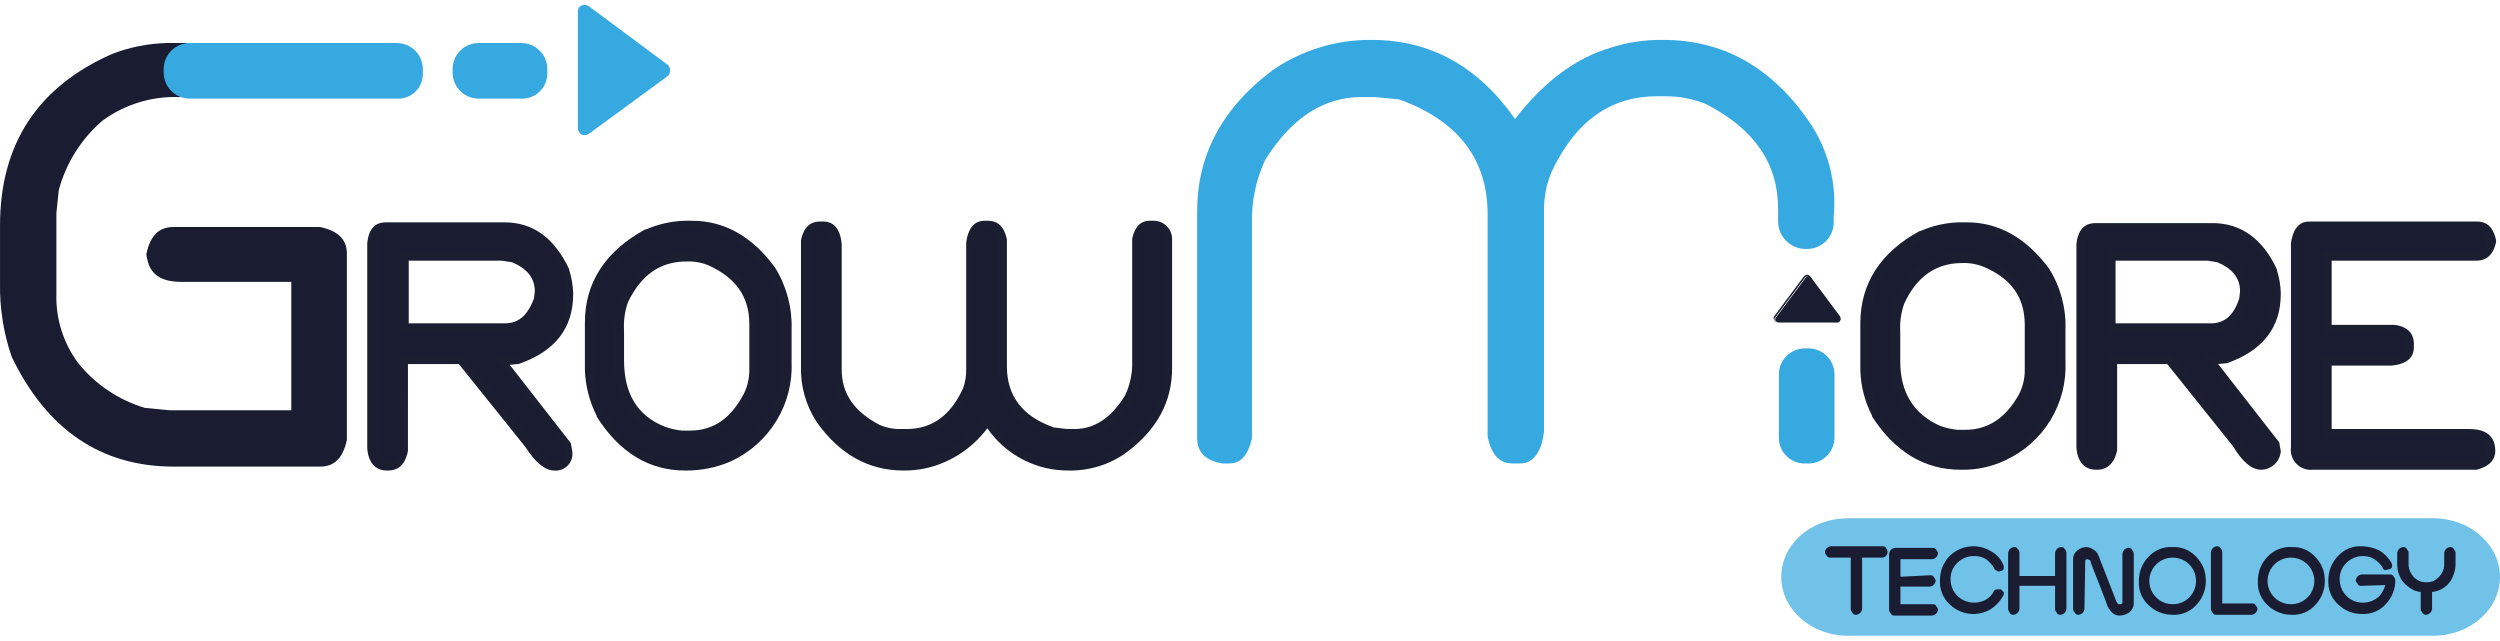 <?xml version="1.0" encoding="UTF-8"?> <svg xmlns="http://www.w3.org/2000/svg" width="320" height="82" viewBox="0 0 320 82" fill="none"><path d="M49.513 28.859H64.646C68.053 28.859 70.659 30.763 72.463 34.471C72.757 35.345 72.926 36.256 72.964 37.177V37.377C72.964 41.386 70.759 44.192 66.349 45.796L64.445 45.996L72.863 56.719L73.064 57.621C72.864 59.025 72.162 59.626 71.16 59.626H71.059C70.158 59.626 69.155 58.724 67.953 56.82L59.234 45.996H51.918V57.621C51.718 59.025 51.016 59.626 50.014 59.626H49.813C48.611 59.626 48.01 58.824 47.909 57.321V31.064C47.809 29.661 48.41 28.859 49.513 28.859ZM51.718 32.868V41.887H64.545C66.45 41.887 67.853 40.685 68.754 38.279L68.855 37.277C68.855 35.273 67.752 33.87 65.548 32.968L64.144 32.767L51.718 32.868Z" fill="#1A1D31"></path><path d="M70.959 60.227C69.756 60.227 68.554 59.225 67.251 57.221L58.732 46.598H52.218V57.722C51.817 59.826 50.615 60.227 49.713 60.227H49.512C48.51 60.227 47.207 59.726 47.007 57.421V31.164C47.207 28.859 48.41 28.458 49.412 28.458H64.545C68.253 28.458 70.959 30.463 72.863 34.471V34.572C73.159 35.514 73.328 36.491 73.364 37.478V37.678C73.364 41.988 71.059 44.994 66.349 46.598H66.249L65.246 46.698L73.064 56.72L73.264 57.822V57.922C73.291 58.232 73.251 58.544 73.145 58.836C73.039 59.128 72.87 59.394 72.65 59.613C72.43 59.833 72.165 60.002 71.873 60.108C71.581 60.214 71.269 60.255 70.959 60.227ZM51.216 45.495H59.334L68.253 56.62C69.656 58.824 70.458 59.225 70.959 59.225H71.059C71.56 59.225 72.262 59.025 72.462 57.722L72.362 57.02L63.443 45.596L66.349 45.295C70.558 43.792 72.562 41.286 72.562 37.478V37.277C72.512 36.431 72.377 35.592 72.162 34.772C70.458 31.164 68.052 29.46 64.846 29.46H49.713C49.412 29.46 48.61 29.46 48.41 31.164V57.321C48.61 58.925 49.212 59.125 49.813 59.125H50.013C50.514 59.125 51.116 58.925 51.416 57.622L51.216 45.495ZM64.645 42.489H51.216V32.367H64.344L65.748 32.567H65.848C68.253 33.569 69.556 35.173 69.556 37.378L69.456 38.38V38.48C68.454 41.186 66.85 42.489 64.645 42.489ZM52.318 41.386H64.645C66.349 41.386 67.551 40.384 68.353 38.179L68.454 37.277C68.454 35.574 67.451 34.371 65.547 33.569L64.244 33.369H52.318V41.386Z" fill="#1B1E31"></path><path d="M87.394 28.859H88.396C92.305 28.859 95.712 30.763 98.518 34.571C99.952 36.844 100.652 39.503 100.523 42.188V46.297C100.641 48.841 99.999 51.363 98.678 53.54C97.357 55.718 95.417 57.453 93.106 58.523C91.422 59.343 89.568 59.755 87.695 59.726C83.285 59.726 79.677 57.521 76.771 53.112C75.844 51.382 75.33 49.461 75.268 47.499V41.486C75.268 36.475 77.773 32.767 82.684 30.061C84.152 29.334 85.757 28.924 87.394 28.859ZM79.376 42.288V46.096C79.376 50.606 81.18 53.613 84.989 55.116C85.77 55.37 86.576 55.538 87.394 55.617H88.396C91.603 55.617 94.008 53.913 95.812 50.606C96.336 49.546 96.61 48.381 96.614 47.199V41.486C96.614 37.778 94.81 35.173 91.002 33.469C90.053 33.059 89.029 32.854 87.995 32.868C84.388 32.868 81.782 34.672 79.978 38.38C79.543 39.636 79.34 40.96 79.376 42.288Z" fill="#1A1D31"></path><path d="M87.694 60.227C83.084 60.227 79.276 57.922 76.37 53.312V53.212C75.438 51.376 74.925 49.357 74.866 47.299V41.286C74.866 36.175 77.472 32.166 82.583 29.36H82.683C84.238 28.693 85.903 28.319 87.594 28.258H88.596C92.705 28.258 96.313 30.262 99.219 34.271C100.687 36.644 101.419 39.399 101.324 42.188V46.297C101.444 48.944 100.774 51.568 99.4 53.834C98.026 56.1 96.01 57.907 93.607 59.025C91.745 59.845 89.729 60.256 87.694 60.227ZM77.272 52.811C80.078 57.121 83.485 59.125 87.694 59.125C89.492 59.149 91.272 58.773 92.905 58.023C97.716 55.617 100.021 51.809 100.021 46.297V42.188C100.074 39.62 99.415 37.088 98.117 34.872C95.411 31.164 92.204 29.36 88.396 29.36H87.393C85.87 29.388 84.369 29.729 82.984 30.362C78.174 32.968 75.868 36.476 75.868 41.286V47.299C75.918 49.218 76.397 51.102 77.272 52.811ZM88.295 56.219H87.293C86.408 56.153 85.534 55.985 84.688 55.718H84.587C80.679 54.114 78.674 50.907 78.674 46.197V42.389C78.631 41.027 78.835 39.669 79.276 38.38C81.08 34.471 83.986 32.467 87.794 32.467C88.892 32.463 89.98 32.667 91.001 33.068C94.91 34.772 96.914 37.678 96.914 41.587V47.299C96.899 48.577 96.627 49.838 96.112 51.007C94.308 54.415 91.703 56.219 88.295 56.219ZM85.088 54.615C85.8 54.873 86.54 55.042 87.293 55.116H88.295C91.302 55.116 93.507 53.613 95.21 50.406C95.701 49.41 95.942 48.309 95.912 47.199V41.487C95.912 37.979 94.208 35.574 90.701 33.97C89.813 33.602 88.855 33.431 87.894 33.469C84.487 33.469 82.082 35.173 80.378 38.681C79.972 39.838 79.802 41.064 79.877 42.288V46.097C79.877 50.406 81.581 53.212 85.088 54.615Z" fill="#1B1E31"></path><path d="M104.932 28.859H105.433C106.435 28.859 107.036 29.661 107.237 31.264V47.299C107.237 50.606 109.041 53.112 112.448 54.916C113.37 55.297 114.356 55.501 115.354 55.517H116.056C119.463 55.517 122.069 53.713 123.773 50.005C124.075 49.168 124.244 48.289 124.274 47.399V31.164C124.474 29.56 125.076 28.859 126.078 28.859H126.579C127.581 28.859 128.182 29.56 128.383 30.863V47.099C128.383 51.107 130.487 53.913 134.797 55.517L136.601 55.717H137.603C140.309 55.717 142.714 54.214 144.618 51.107C145.356 49.651 145.702 48.028 145.62 46.397V30.763C145.921 29.56 146.422 28.959 147.324 28.959H147.825C149.028 29.16 149.629 29.761 149.629 30.763V47.199C149.629 51.308 147.825 54.715 144.217 57.421C142.097 58.882 139.576 59.652 137.001 59.626C134.919 59.651 132.866 59.139 131.04 58.138C129.214 57.137 127.678 55.682 126.579 53.913C124.861 56.317 122.448 58.136 119.664 59.125C118.437 59.535 117.149 59.738 115.855 59.726C111.446 59.726 107.938 57.722 105.232 53.813C103.929 51.747 103.266 49.341 103.328 46.898V30.863C103.328 29.56 103.93 28.859 104.932 28.859Z" fill="#1A1D31"></path><path d="M136.801 60.227C134.754 60.246 132.733 59.762 130.916 58.818C129.099 57.875 127.541 56.501 126.378 54.816C124.691 57.075 122.345 58.755 119.664 59.626C118.367 60.036 117.014 60.239 115.655 60.227C111.145 60.227 107.437 58.123 104.531 54.014C103.136 51.872 102.436 49.352 102.526 46.798V30.763C102.927 28.759 104.029 28.358 104.931 28.358H105.433C106.335 28.358 107.537 28.859 107.738 31.264V47.299C107.738 50.406 109.341 52.711 112.648 54.415C113.504 54.774 114.427 54.945 115.354 54.916H116.056C119.263 54.916 121.668 53.212 123.271 49.705C123.55 48.934 123.686 48.119 123.672 47.299V31.064C123.973 28.759 125.075 28.258 125.977 28.258H126.478C127.38 28.258 128.483 28.659 128.884 30.663V46.898C128.884 50.707 130.888 53.312 134.897 54.715L136.6 54.916H137.502C140.108 54.916 142.212 53.513 144.016 50.606C144.663 49.229 144.972 47.717 144.918 46.197V30.563C145.319 28.659 146.322 28.258 147.123 28.258H147.725C148.034 28.263 148.34 28.329 148.624 28.453C148.908 28.577 149.164 28.756 149.378 28.98C149.593 29.204 149.761 29.468 149.872 29.756C149.984 30.045 150.037 30.353 150.029 30.663V47.099C150.029 51.408 148.125 54.916 144.317 57.822C142.146 59.433 139.503 60.278 136.801 60.227ZM126.378 53.012L126.779 53.613C129.385 57.321 132.592 59.125 136.801 59.125C139.265 59.138 141.676 58.404 143.716 57.02C147.223 54.415 148.927 51.208 148.927 47.199V30.763C148.927 30.262 148.727 29.661 147.524 29.46H147.123C146.923 29.46 146.321 29.46 146.021 30.863V46.397C146.089 48.091 145.745 49.776 145.019 51.308C143.014 54.515 140.509 56.118 137.502 56.118H136.5L134.696 55.918H134.596C130.086 54.315 127.781 51.308 127.781 46.999V30.863C127.481 29.561 126.979 29.36 126.478 29.36H125.977C125.677 29.36 124.975 29.36 124.775 31.164V47.299C124.754 48.255 124.585 49.202 124.274 50.105C122.47 54.014 119.664 56.018 116.056 56.018H115.354C114.29 56.013 113.237 55.809 112.247 55.417H112.147C108.439 53.513 106.535 50.807 106.535 47.299V31.264C106.335 29.36 105.633 29.36 105.332 29.36H104.831C104.33 29.36 103.829 29.561 103.529 30.863V46.798C103.452 49.148 104.118 51.463 105.433 53.413C108.038 57.221 111.345 59.125 115.655 59.125C116.883 59.138 118.105 58.934 119.263 58.524C121.945 57.602 124.263 55.846 125.877 53.513L126.378 53.012Z" fill="#1B1E31"></path><path d="M250.748 28.859H251.751C255.659 28.859 259.067 30.763 261.873 34.571C263.262 36.827 263.959 39.44 263.877 42.088V46.197C263.877 51.809 261.472 55.817 256.561 58.323C254.877 59.143 253.023 59.555 251.149 59.526C246.74 59.526 243.132 57.321 240.326 52.911C239.426 51.176 238.946 49.254 238.923 47.299V41.286C238.923 36.375 241.328 32.567 246.239 29.961C247.643 29.267 249.182 28.891 250.748 28.859ZM242.631 42.188V45.996C242.631 50.506 244.435 53.513 248.143 55.016C248.922 55.279 249.729 55.447 250.548 55.517H251.55C254.657 55.517 257.163 53.913 258.866 50.606C259.39 49.546 259.664 48.381 259.668 47.199V41.486C259.668 37.778 257.864 35.173 254.156 33.569C253.207 33.159 252.183 32.954 251.149 32.968C247.542 32.968 244.936 34.772 243.232 38.48C242.788 39.664 242.584 40.924 242.631 42.188Z" fill="#1A1D31"></path><path d="M250.95 60.127C246.34 60.127 242.532 57.822 239.625 53.312V53.212C238.695 51.412 238.182 49.425 238.122 47.399V41.386C238.122 36.275 240.728 32.267 245.739 29.561H245.839C247.39 28.883 249.057 28.509 250.749 28.458H251.752C255.861 28.458 259.368 30.463 262.275 34.371C263.742 36.708 264.476 39.431 264.379 42.188V46.297C264.498 48.931 263.827 51.541 262.452 53.791C261.077 56.041 259.061 57.828 256.662 58.925C254.878 59.766 252.922 60.178 250.95 60.127ZM240.628 52.711C243.434 56.92 246.741 59.025 251.05 59.025C252.847 59.038 254.624 58.662 256.261 57.922C258.476 56.921 260.338 55.277 261.607 53.204C262.876 51.131 263.493 48.725 263.377 46.297V42.188C263.444 39.65 262.783 37.147 261.473 34.972C258.767 31.365 255.56 29.46 251.852 29.46H250.85C249.327 29.488 247.826 29.829 246.44 30.463C241.73 32.968 239.425 36.576 239.425 41.286V47.299C239.332 49.178 239.748 51.048 240.628 52.711ZM251.551 56.018H250.549C249.664 55.953 248.79 55.785 247.943 55.517H247.843C243.935 53.914 242.031 50.707 242.031 45.996V42.188C241.995 40.827 242.199 39.47 242.632 38.179C244.436 34.271 247.342 32.367 251.05 32.367C252.148 32.363 253.236 32.567 254.257 32.968C258.166 34.672 260.07 37.478 260.07 41.386V47.099C260.066 48.345 259.792 49.576 259.268 50.707C257.564 54.214 254.959 56.018 251.551 56.018ZM248.344 54.515C249.056 54.773 249.796 54.941 250.549 55.016H251.551C254.458 55.016 256.763 53.513 258.466 50.406C258.946 49.442 259.187 48.376 259.168 47.299V41.587C259.168 38.079 257.464 35.674 253.957 34.171C253.068 33.803 252.111 33.632 251.15 33.67C247.843 33.67 245.338 35.373 243.734 38.881C243.328 40.038 243.158 41.265 243.233 42.489V46.297C243.233 50.206 244.937 53.012 248.344 54.515Z" fill="#1B1E31"></path><path d="M268.087 28.859H283.12C286.527 28.859 289.133 30.763 290.837 34.471C291.131 35.345 291.3 36.256 291.338 37.177V37.377C291.338 41.386 289.133 44.192 284.723 45.696L282.819 45.896L291.137 56.519L291.338 57.421C291.137 58.724 290.536 59.425 289.434 59.425H289.333C288.431 59.425 287.429 58.523 286.227 56.619L277.608 45.896H270.292V57.421C270.091 58.724 269.39 59.425 268.388 59.425H268.187C266.985 59.425 266.383 58.624 266.283 57.12V31.064C266.383 29.661 266.985 28.859 268.087 28.859ZM270.292 32.868V41.887H283.12C285.024 41.887 286.427 40.685 287.329 38.279L287.429 37.277C287.429 35.373 286.327 33.97 284.122 32.968L282.819 32.767H270.292V32.868Z" fill="#1A1D31"></path><path d="M289.433 60.127C288.23 60.127 287.027 59.125 285.825 57.12L277.407 46.598H270.993V57.621C270.592 59.626 269.389 60.127 268.487 60.127H268.287C267.285 60.127 265.982 59.626 265.781 57.321V31.264C265.982 29.059 267.184 28.558 268.187 28.558H283.219C286.827 28.558 289.633 30.563 291.437 34.471V34.571C291.741 35.511 291.91 36.49 291.938 37.478V37.678C291.938 41.887 289.633 44.894 285.023 46.497H284.923L283.921 46.598L291.738 56.619L291.938 57.722V57.822C291.875 58.446 291.584 59.025 291.123 59.45C290.661 59.875 290.06 60.115 289.433 60.127ZM269.79 45.395H277.908L286.727 56.419C288.13 58.624 288.932 58.924 289.332 58.924H289.433C289.934 58.924 290.635 58.724 290.836 57.421L290.736 56.719L281.916 45.395L284.722 45.094C288.831 43.591 290.936 41.086 290.936 37.277V37.077C290.885 36.231 290.751 35.391 290.535 34.571C288.831 31.064 286.526 29.26 283.319 29.26H268.287C267.986 29.26 267.184 29.26 266.984 30.963V57.02C267.184 58.624 267.786 58.824 268.387 58.824H268.587C269.088 58.824 269.69 58.624 269.99 57.321L269.79 45.395ZM283.119 42.489H269.79V32.367H282.818L284.221 32.567H284.322C286.727 33.569 287.929 35.173 287.929 37.377L287.829 38.38V38.48C286.827 41.086 285.324 42.489 283.119 42.489ZM270.792 41.386H283.019C284.722 41.386 285.925 40.384 286.627 38.179L286.727 37.277C286.727 35.574 285.725 34.371 283.82 33.569L282.618 33.369H270.792V41.386Z" fill="#1B1E31"></path><path d="M295.446 28.859H316.993C317.995 28.859 318.596 29.56 318.797 30.763V30.863C318.496 32.166 317.895 32.767 316.892 32.767H297.751V42.088H306.269C307.572 42.288 308.174 42.889 308.174 43.892V44.393C308.174 45.395 307.372 45.996 305.768 46.096H297.751V55.316H315.991C317.895 55.316 318.797 56.018 318.797 57.521C318.797 58.523 318.095 59.125 316.892 59.325H295.947C294.444 59.325 293.742 58.523 293.742 57.02V31.064C293.943 29.661 294.544 28.859 295.446 28.859Z" fill="#1A1D31"></path><path d="M316.993 60.127H296.048C295.66 60.167 295.269 60.119 294.903 59.986C294.538 59.852 294.207 59.638 293.937 59.357C293.666 59.077 293.463 58.739 293.343 58.369C293.222 57.999 293.188 57.606 293.241 57.221V31.164C293.542 28.859 294.645 28.358 295.546 28.358H317.093C317.995 28.358 319.098 28.759 319.499 30.763V30.964C319.098 32.968 317.895 33.369 316.993 33.369H298.453V41.587H306.57C308.575 41.888 308.976 43.09 308.976 43.992V44.493C308.976 45.395 308.475 46.598 306.069 46.798H298.453V54.916H316.091C318.997 54.916 319.398 56.62 319.398 57.722C319.398 58.524 318.997 59.626 316.993 60.127ZM294.344 31.264V57.221C294.344 58.423 294.845 59.025 296.048 59.025H316.893C318.296 58.724 318.296 58.023 318.296 57.722C318.296 56.92 317.995 56.018 315.991 56.018H297.25V45.696H305.869C307.773 45.495 307.773 44.794 307.773 44.493V43.992C307.773 43.491 307.573 42.89 306.37 42.689H297.35V32.267H316.993C317.494 32.267 318.095 32.066 318.396 30.864C318.196 29.561 317.594 29.46 317.093 29.46H295.546C295.246 29.46 294.544 29.46 294.344 31.264Z" fill="#1B1E31"></path><path d="M44.401 32.467C44.401 30.663 43.298 29.561 40.993 29.059H22.152C20.348 29.059 19.246 30.162 18.745 32.467V32.767L18.945 33.569C19.446 35.273 20.849 36.075 23.154 36.075H37.285V52.51H21.651L18.544 52.21C15.194 51.208 12.224 49.217 10.026 46.497C8.107 43.928 7.117 40.783 7.22 37.578V27.256L7.52 24.349C8.448 20.878 10.405 17.769 13.133 15.43C15.977 13.355 19.436 12.296 22.954 12.423H23.154C22.834 12.111 22.579 11.737 22.407 11.323C22.235 10.91 22.148 10.466 22.152 10.018V8.515C22.156 7.886 22.336 7.27 22.673 6.739C23.01 6.207 23.489 5.781 24.056 5.508H21.351C18.948 5.567 16.575 6.041 14.335 6.911C4.815 11.12 0.004 18.436 0.004 28.859V36.275C-0.051 39.479 0.458 42.668 1.507 45.696C6.017 55.016 12.932 59.726 22.252 59.726H40.993C42.797 59.726 43.9 58.624 44.401 56.319V32.467Z" fill="#1A1D31"></path><path d="M50.815 12.624H24.257C23.383 12.616 22.546 12.265 21.927 11.646C21.309 11.028 20.958 10.191 20.95 9.317V8.815C20.958 7.941 21.309 7.104 21.927 6.486C22.546 5.867 23.383 5.516 24.257 5.508H50.815C51.69 5.516 52.526 5.867 53.145 6.486C53.764 7.104 54.114 7.941 54.122 8.815V9.317C54.144 9.757 54.073 10.196 53.914 10.607C53.756 11.018 53.513 11.391 53.202 11.703C52.89 12.014 52.517 12.257 52.106 12.416C51.695 12.574 51.255 12.645 50.815 12.624Z" fill="#36A9E1"></path><path d="M66.75 12.624H61.238C60.363 12.616 59.526 12.265 58.908 11.646C58.289 11.028 57.938 10.191 57.931 9.317V8.815C57.938 7.941 58.289 7.104 58.908 6.486C59.526 5.867 60.363 5.516 61.238 5.508H66.75C67.624 5.516 68.461 5.867 69.08 6.486C69.698 7.104 70.049 7.941 70.057 8.815V9.317C70.07 9.754 69.992 10.19 69.831 10.597C69.669 11.004 69.426 11.373 69.116 11.683C68.806 11.992 68.437 12.236 68.03 12.397C67.623 12.559 67.188 12.636 66.75 12.624Z" fill="#36A9E1"></path><path d="M73.965 13.425V16.432C73.976 16.597 74.027 16.756 74.115 16.896C74.202 17.036 74.323 17.152 74.466 17.234C74.613 17.289 74.772 17.309 74.928 17.292C75.085 17.274 75.236 17.22 75.368 17.134L85.49 9.717C85.673 9.53 85.776 9.278 85.776 9.016C85.776 8.754 85.673 8.502 85.49 8.314L75.368 0.798C75.238 0.707 75.087 0.65 74.929 0.632C74.772 0.615 74.612 0.637 74.466 0.698C74.307 0.76 74.172 0.871 74.082 1.016C73.992 1.16 73.951 1.33 73.965 1.5V13.425Z" fill="#36A9E1"></path><path d="M233.512 41.286H235.115C235.193 41.285 235.269 41.266 235.338 41.231C235.408 41.197 235.468 41.147 235.516 41.086C235.565 41.031 235.593 40.959 235.593 40.885C235.593 40.811 235.565 40.74 235.516 40.685L231.708 35.574C231.608 35.474 231.507 35.373 231.407 35.373C231.307 35.373 231.106 35.474 231.106 35.574L227.298 40.685C227.249 40.74 227.222 40.811 227.222 40.885C227.222 40.959 227.249 41.031 227.298 41.086C227.346 41.147 227.407 41.197 227.476 41.231C227.545 41.266 227.622 41.285 227.699 41.286H233.512Z" fill="#1A1D31"></path><path d="M227.498 41.286C227.298 41.286 227.198 41.186 227.097 40.986C227.048 40.911 227.021 40.824 227.021 40.735C227.021 40.646 227.048 40.559 227.097 40.484L230.906 35.373C230.953 35.312 231.014 35.263 231.084 35.228C231.153 35.193 231.229 35.174 231.307 35.173C231.384 35.174 231.46 35.193 231.53 35.228C231.599 35.263 231.66 35.312 231.707 35.373L235.516 40.484C235.565 40.559 235.592 40.646 235.592 40.735C235.592 40.824 235.565 40.911 235.516 40.986C235.416 41.186 235.315 41.286 235.115 41.286H233.612H227.498ZM231.307 35.373C231.206 35.373 231.106 35.373 231.006 35.574L227.198 40.685C227.148 40.74 227.121 40.811 227.121 40.885C227.121 40.959 227.148 41.031 227.198 41.086C227.298 41.186 227.398 41.286 227.498 41.286H235.015C235.115 41.286 235.315 41.186 235.315 41.086C235.365 41.031 235.392 40.959 235.392 40.885C235.392 40.811 235.365 40.74 235.315 40.685L231.507 35.574C231.503 35.522 231.48 35.474 231.443 35.437C231.407 35.4 231.358 35.378 231.307 35.373Z" fill="#1B1E31"></path><path d="M231.607 15.63C226.796 8.615 220.583 5.107 212.866 5.107C210.588 5.074 208.32 5.413 206.151 6.11C201.742 7.412 197.633 10.419 193.925 15.229C189.215 8.515 183.101 5.107 175.585 5.107C171.04 5.062 166.593 6.427 162.857 9.016C156.443 13.826 153.236 19.84 153.236 27.055V56.118C153.236 57.922 154.339 58.924 156.443 59.325H157.345C158.849 59.325 159.75 58.223 160.252 56.118V28.659C160.17 25.824 160.753 23.009 161.955 20.441C165.363 15.029 169.472 12.423 174.282 12.423H175.986L179.092 12.724C186.609 15.43 190.417 20.341 190.417 27.456V55.918C190.918 58.223 191.92 59.325 193.624 59.325H194.526C196.23 59.325 197.332 57.922 197.633 55.216V26.755C197.641 25.175 197.947 23.611 198.535 22.145C201.541 15.63 206.051 12.323 212.064 12.323H213.267C215.02 12.316 216.757 12.657 218.378 13.325C224.591 16.532 227.598 20.942 227.598 26.755V28.358C227.603 29.27 227.96 30.144 228.595 30.798C229.23 31.452 230.094 31.835 231.005 31.866H231.306C231.762 31.866 232.213 31.774 232.634 31.597C233.054 31.419 233.434 31.16 233.752 30.832C234.069 30.505 234.318 30.118 234.483 29.693C234.649 29.268 234.727 28.814 234.713 28.358V27.757C235.125 23.476 234.026 19.186 231.607 15.63Z" fill="#36A9E1"></path><path d="M227.699 56.018V47.901C227.707 47.026 228.058 46.189 228.677 45.571C229.295 44.952 230.132 44.601 231.007 44.593H231.508C232.382 44.601 233.219 44.952 233.838 45.571C234.456 46.189 234.807 47.026 234.815 47.901V56.018C234.807 56.893 234.456 57.73 233.838 58.348C233.219 58.967 232.382 59.318 231.508 59.325H231.007C230.571 59.33 230.139 59.247 229.736 59.082C229.333 58.917 228.967 58.674 228.659 58.366C228.351 58.058 228.108 57.692 227.943 57.289C227.778 56.886 227.695 56.454 227.699 56.018Z" fill="#36A9E1"></path><g opacity="0.84"><path opacity="0.84" d="M311.481 81.373H236.519C231.808 81.373 228 77.966 228 73.857C228 69.647 231.808 66.34 236.519 66.34H311.481C316.192 66.34 320 69.748 320 73.857C320 77.966 316.192 81.373 311.481 81.373Z" fill="#36A9E1"></path></g><path d="M237.621 70.049H240.929C241.129 70.049 241.229 70.049 241.33 70.249C241.405 70.332 241.455 70.435 241.475 70.546C241.495 70.657 241.483 70.771 241.441 70.875C241.399 70.979 241.329 71.07 241.239 71.136C241.148 71.203 241.041 71.243 240.929 71.251H238.223V77.966C238.201 78.117 238.13 78.258 238.022 78.366C237.913 78.475 237.773 78.545 237.621 78.567C237.421 78.567 237.321 78.567 237.221 78.367C237.12 78.166 237.02 78.166 237.02 77.966V71.251H234.314C234.114 71.251 234.014 71.251 233.913 71.051C233.813 70.85 233.713 70.85 233.713 70.65C233.735 70.498 233.806 70.358 233.914 70.249C234.022 70.141 234.163 70.071 234.314 70.049H237.621Z" fill="#1A1D31" stroke="#1A1D31" stroke-width="0.25" stroke-miterlimit="10"></path><path d="M247.041 73.757C247.241 73.757 247.341 73.757 247.442 73.957C247.542 74.158 247.642 74.158 247.642 74.358C247.62 74.51 247.55 74.65 247.441 74.759C247.333 74.867 247.192 74.937 247.041 74.96H243.132V77.465H247.341C247.542 77.465 247.642 77.465 247.742 77.665C247.842 77.866 247.943 77.866 247.943 78.066C247.921 78.218 247.85 78.358 247.742 78.467C247.633 78.575 247.493 78.645 247.341 78.668H242.531C242.331 78.668 242.23 78.668 242.13 78.467C242.03 78.267 241.93 78.267 241.93 78.066V70.851C241.952 70.699 242.022 70.558 242.131 70.45C242.239 70.342 242.379 70.271 242.531 70.249H247.341C247.542 70.249 247.642 70.249 247.742 70.45C247.842 70.65 247.943 70.65 247.943 70.851C247.921 71.002 247.85 71.143 247.742 71.251C247.633 71.359 247.493 71.43 247.341 71.452H243.132V73.957L247.041 73.757Z" fill="#1A1D31" stroke="#1A1D31" stroke-width="0.25" stroke-miterlimit="10"></path><path d="M255.659 75.56H256.06L256.361 75.861C256.361 76.061 256.361 76.162 256.26 76.262C255.895 76.909 255.379 77.459 254.757 77.865C253.959 78.346 253.024 78.548 252.099 78.439C251.173 78.33 250.31 77.917 249.646 77.264C249.232 76.885 248.909 76.418 248.701 75.898C248.493 75.377 248.405 74.817 248.443 74.257C248.431 73.135 248.863 72.054 249.646 71.251C250.31 70.598 251.173 70.184 252.099 70.075C253.024 69.966 253.959 70.168 254.757 70.65C255.425 70.998 255.955 71.564 256.26 72.253C256.34 72.371 256.376 72.513 256.361 72.654C256.365 72.695 256.361 72.736 256.348 72.774C256.334 72.813 256.312 72.848 256.283 72.877C256.254 72.906 256.219 72.928 256.18 72.942C256.142 72.955 256.101 72.959 256.06 72.954C256.005 73.004 255.933 73.031 255.86 73.031C255.786 73.031 255.714 73.004 255.659 72.954C255.559 72.854 255.358 72.854 255.358 72.654C255.072 72.186 254.697 71.778 254.256 71.451C253.771 71.167 253.214 71.028 252.652 71.05C252.244 71.048 251.839 71.127 251.46 71.282C251.082 71.436 250.738 71.664 250.448 71.952C250.152 72.237 249.919 72.58 249.764 72.96C249.609 73.339 249.534 73.747 249.546 74.157C249.544 74.566 249.622 74.971 249.777 75.349C249.932 75.728 250.16 76.072 250.448 76.362C250.947 76.84 251.585 77.146 252.27 77.236C252.955 77.326 253.65 77.195 254.256 76.863C254.745 76.594 255.133 76.171 255.358 75.66C255.443 75.591 255.55 75.555 255.659 75.56Z" fill="#1A1D31" stroke="#1A1D31" stroke-width="0.25" stroke-miterlimit="10"></path><path d="M264.379 77.966C264.357 78.118 264.286 78.258 264.178 78.367C264.07 78.475 263.929 78.545 263.777 78.567C263.577 78.567 263.477 78.567 263.377 78.367C263.276 78.166 263.176 78.167 263.176 77.966V74.859H258.366V77.966C258.344 78.118 258.273 78.258 258.165 78.367C258.056 78.475 257.916 78.545 257.764 78.567C257.564 78.567 257.464 78.567 257.364 78.367C257.263 78.166 257.163 78.167 257.163 77.966V70.751C257.185 70.599 257.256 70.458 257.364 70.35C257.472 70.242 257.613 70.171 257.764 70.149C257.965 70.149 258.065 70.149 258.165 70.35C258.226 70.397 258.276 70.458 258.311 70.527C258.346 70.597 258.364 70.673 258.366 70.751V73.857H263.176V70.751C263.198 70.599 263.269 70.458 263.377 70.35C263.485 70.242 263.626 70.171 263.777 70.149C263.978 70.149 264.078 70.149 264.178 70.35C264.239 70.397 264.289 70.458 264.324 70.527C264.359 70.597 264.377 70.673 264.379 70.751V77.966Z" fill="#1A1D31" stroke="#1A1D31" stroke-width="0.25" stroke-miterlimit="10"></path><path d="M266.683 77.966C266.661 78.118 266.591 78.258 266.482 78.367C266.374 78.475 266.233 78.545 266.082 78.567C265.881 78.567 265.781 78.567 265.681 78.367C265.581 78.166 265.481 78.167 265.481 77.966V71.552C265.479 71.357 265.523 71.165 265.611 70.991C265.698 70.817 265.825 70.666 265.982 70.55C266.266 70.316 266.616 70.176 266.984 70.149C267.308 70.156 267.622 70.261 267.886 70.45C268.163 70.605 268.376 70.854 268.487 71.151L270.792 77.064C270.892 77.164 270.892 77.265 270.992 77.365C271.093 77.465 271.193 77.465 271.293 77.465C271.393 77.465 271.594 77.465 271.694 77.365C271.794 77.265 271.794 77.265 271.794 77.164V70.851C271.816 70.699 271.887 70.559 271.995 70.45C272.103 70.342 272.244 70.272 272.396 70.249C272.596 70.249 272.696 70.249 272.796 70.45C272.897 70.65 272.997 70.65 272.997 70.851V77.265C272.987 77.457 272.938 77.646 272.852 77.818C272.765 77.991 272.644 78.144 272.496 78.267C272.174 78.502 271.791 78.641 271.393 78.668C271.231 78.68 271.067 78.66 270.912 78.609C270.757 78.557 270.614 78.475 270.491 78.367C270.244 78.139 270.04 77.867 269.89 77.565C269.69 76.964 269.289 75.962 268.788 74.659C268.287 73.356 267.886 72.454 267.685 71.753C267.681 71.701 267.658 71.653 267.622 71.616C267.585 71.579 267.537 71.557 267.485 71.552C267.385 71.552 267.284 71.452 267.184 71.452C267.13 71.445 267.075 71.451 267.023 71.468C266.971 71.486 266.923 71.514 266.884 71.552C266.846 71.592 266.817 71.639 266.8 71.691C266.782 71.743 266.777 71.798 266.783 71.853L266.683 77.966Z" fill="#1A1D31" stroke="#1A1D31" stroke-width="0.25" stroke-miterlimit="10"></path><path d="M281.015 71.352C281.41 71.744 281.72 72.213 281.927 72.73C282.134 73.247 282.233 73.801 282.217 74.358C282.23 75.48 281.798 76.561 281.015 77.365C280.65 77.769 280.2 78.086 279.698 78.294C279.195 78.502 278.652 78.596 278.109 78.567C276.987 78.58 275.906 78.147 275.102 77.365C274.688 76.986 274.365 76.519 274.157 75.999C273.949 75.478 273.861 74.917 273.899 74.358C273.887 73.236 274.319 72.155 275.102 71.352C275.48 70.938 275.947 70.615 276.468 70.407C276.988 70.199 277.549 70.11 278.109 70.149C278.652 70.121 279.195 70.214 279.698 70.422C280.2 70.63 280.65 70.948 281.015 71.352ZM278.109 71.251C277.7 71.249 277.295 71.328 276.916 71.483C276.538 71.637 276.194 71.865 275.904 72.153C275.466 72.588 275.168 73.143 275.046 73.748C274.925 74.352 274.987 74.98 275.223 75.549C275.46 76.119 275.86 76.605 276.374 76.946C276.888 77.287 277.492 77.468 278.109 77.465C278.517 77.467 278.922 77.388 279.301 77.234C279.679 77.079 280.023 76.851 280.313 76.563C280.891 75.974 281.215 75.183 281.215 74.358C281.215 73.533 280.891 72.742 280.313 72.153C280.023 71.865 279.679 71.637 279.301 71.483C278.922 71.328 278.517 71.249 278.109 71.251Z" fill="#1A1D31" stroke="#1A1D31" stroke-width="0.25" stroke-miterlimit="10"></path><path d="M283.12 70.65C283.142 70.498 283.213 70.358 283.321 70.249C283.429 70.141 283.57 70.071 283.721 70.049C283.922 70.049 284.022 70.049 284.122 70.249C284.183 70.297 284.233 70.358 284.268 70.427C284.302 70.496 284.321 70.572 284.323 70.65V77.365H288.231C288.432 77.365 288.532 77.365 288.632 77.565C288.732 77.765 288.832 77.765 288.832 77.966C288.81 78.117 288.74 78.258 288.632 78.366C288.523 78.475 288.383 78.545 288.231 78.567H283.721C283.521 78.567 283.421 78.567 283.321 78.367C283.22 78.166 283.12 78.166 283.12 77.966V70.65Z" fill="#1A1D31" stroke="#1A1D31" stroke-width="0.25" stroke-miterlimit="10"></path><path d="M296.247 71.352C296.642 71.744 296.953 72.213 297.16 72.73C297.367 73.247 297.465 73.801 297.45 74.358C297.463 75.48 297.03 76.561 296.247 77.365C295.883 77.769 295.433 78.086 294.93 78.294C294.427 78.502 293.884 78.596 293.341 78.567C292.219 78.58 291.138 78.147 290.334 77.365C289.921 76.986 289.598 76.519 289.39 75.999C289.182 75.478 289.093 74.917 289.132 74.358C289.119 73.236 289.551 72.155 290.334 71.352C290.713 70.938 291.18 70.615 291.7 70.407C292.221 70.199 292.782 70.11 293.341 70.149C293.884 70.121 294.427 70.214 294.93 70.422C295.433 70.63 295.883 70.948 296.247 71.352ZM293.241 71.251C292.832 71.249 292.427 71.328 292.048 71.483C291.67 71.637 291.326 71.865 291.036 72.153C290.598 72.588 290.3 73.143 290.179 73.748C290.057 74.352 290.119 74.98 290.355 75.549C290.592 76.119 290.993 76.605 291.506 76.946C292.02 77.287 292.624 77.468 293.241 77.465C293.65 77.467 294.055 77.388 294.433 77.234C294.811 77.079 295.156 76.851 295.446 76.563C295.883 76.128 296.182 75.573 296.303 74.969C296.424 74.364 296.363 73.737 296.126 73.167C295.89 72.597 295.489 72.111 294.975 71.77C294.461 71.429 293.858 71.248 293.241 71.251Z" fill="#1A1D31" stroke="#1A1D31" stroke-width="0.25" stroke-miterlimit="10"></path><path d="M302.262 74.859C302.062 74.859 301.962 74.859 301.861 74.658C301.761 74.458 301.661 74.458 301.661 74.257C301.683 74.106 301.754 73.966 301.862 73.857C301.97 73.749 302.111 73.678 302.262 73.656H305.87C306.07 73.656 306.171 73.656 306.271 73.857C306.371 74.057 306.471 74.057 306.471 74.257C306.484 75.379 306.052 76.46 305.269 77.264C304.904 77.668 304.454 77.986 303.951 78.194C303.449 78.402 302.906 78.495 302.362 78.467C301.241 78.479 300.159 78.047 299.356 77.264C298.942 76.886 298.619 76.419 298.411 75.898C298.203 75.378 298.115 74.817 298.153 74.257C298.141 73.136 298.573 72.055 299.356 71.251C299.734 70.837 300.201 70.514 300.722 70.306C301.242 70.098 301.803 70.01 302.362 70.048C303.091 70.071 303.807 70.242 304.467 70.549C305.086 70.918 305.602 71.434 305.97 72.053C306.05 72.17 306.086 72.312 306.071 72.454C306.066 72.532 306.033 72.606 305.977 72.661C305.922 72.716 305.848 72.749 305.77 72.754C305.569 72.754 305.469 72.854 305.369 72.854C305.291 72.85 305.217 72.817 305.162 72.761C305.106 72.706 305.073 72.632 305.068 72.554C304.78 72.115 304.405 71.74 303.966 71.451C303.512 71.18 302.991 71.041 302.463 71.05C302.054 71.048 301.649 71.127 301.27 71.282C300.892 71.437 300.548 71.665 300.258 71.953C299.962 72.237 299.729 72.58 299.574 72.96C299.419 73.339 299.344 73.747 299.356 74.157C299.354 74.566 299.432 74.971 299.587 75.35C299.742 75.728 299.97 76.072 300.258 76.362C300.542 76.658 300.885 76.891 301.265 77.046C301.645 77.201 302.053 77.275 302.463 77.264C302.872 77.266 303.277 77.188 303.655 77.033C304.033 76.878 304.377 76.65 304.667 76.362C305.071 75.907 305.347 75.354 305.469 74.759L302.262 74.859Z" fill="#1A1D31" stroke="#1A1D31" stroke-width="0.25" stroke-miterlimit="10"></path><path d="M311.18 77.966C311.158 78.118 311.087 78.258 310.979 78.367C310.87 78.475 310.73 78.545 310.578 78.567C310.378 78.567 310.278 78.567 310.178 78.367C310.077 78.166 309.977 78.167 309.977 77.966V75.661C309.668 75.642 309.363 75.575 309.075 75.461C308.492 75.175 307.979 74.764 307.572 74.258C307.15 73.602 306.941 72.832 306.971 72.053V70.751C306.993 70.599 307.063 70.458 307.171 70.35C307.28 70.242 307.42 70.171 307.572 70.149C307.772 70.149 307.873 70.149 307.973 70.35C308.073 70.55 308.173 70.55 308.173 70.751V72.053C308.137 72.585 308.278 73.113 308.574 73.556C308.805 73.955 309.156 74.27 309.576 74.459C309.894 74.591 310.234 74.659 310.578 74.659C310.922 74.659 311.263 74.591 311.581 74.459C311.982 74.243 312.326 73.933 312.583 73.556C312.879 73.113 313.02 72.585 312.984 72.053V70.751C313.006 70.599 313.076 70.458 313.185 70.35C313.293 70.242 313.433 70.171 313.585 70.149C313.785 70.149 313.886 70.149 313.986 70.35C314.086 70.55 314.186 70.55 314.186 70.751V72.053C314.204 72.831 313.995 73.597 313.585 74.258C313.229 74.813 312.701 75.235 312.082 75.461C311.794 75.575 311.489 75.642 311.18 75.661V77.966Z" fill="#1A1D31" stroke="#1A1D31" stroke-width="0.25" stroke-miterlimit="10"></path></svg> 